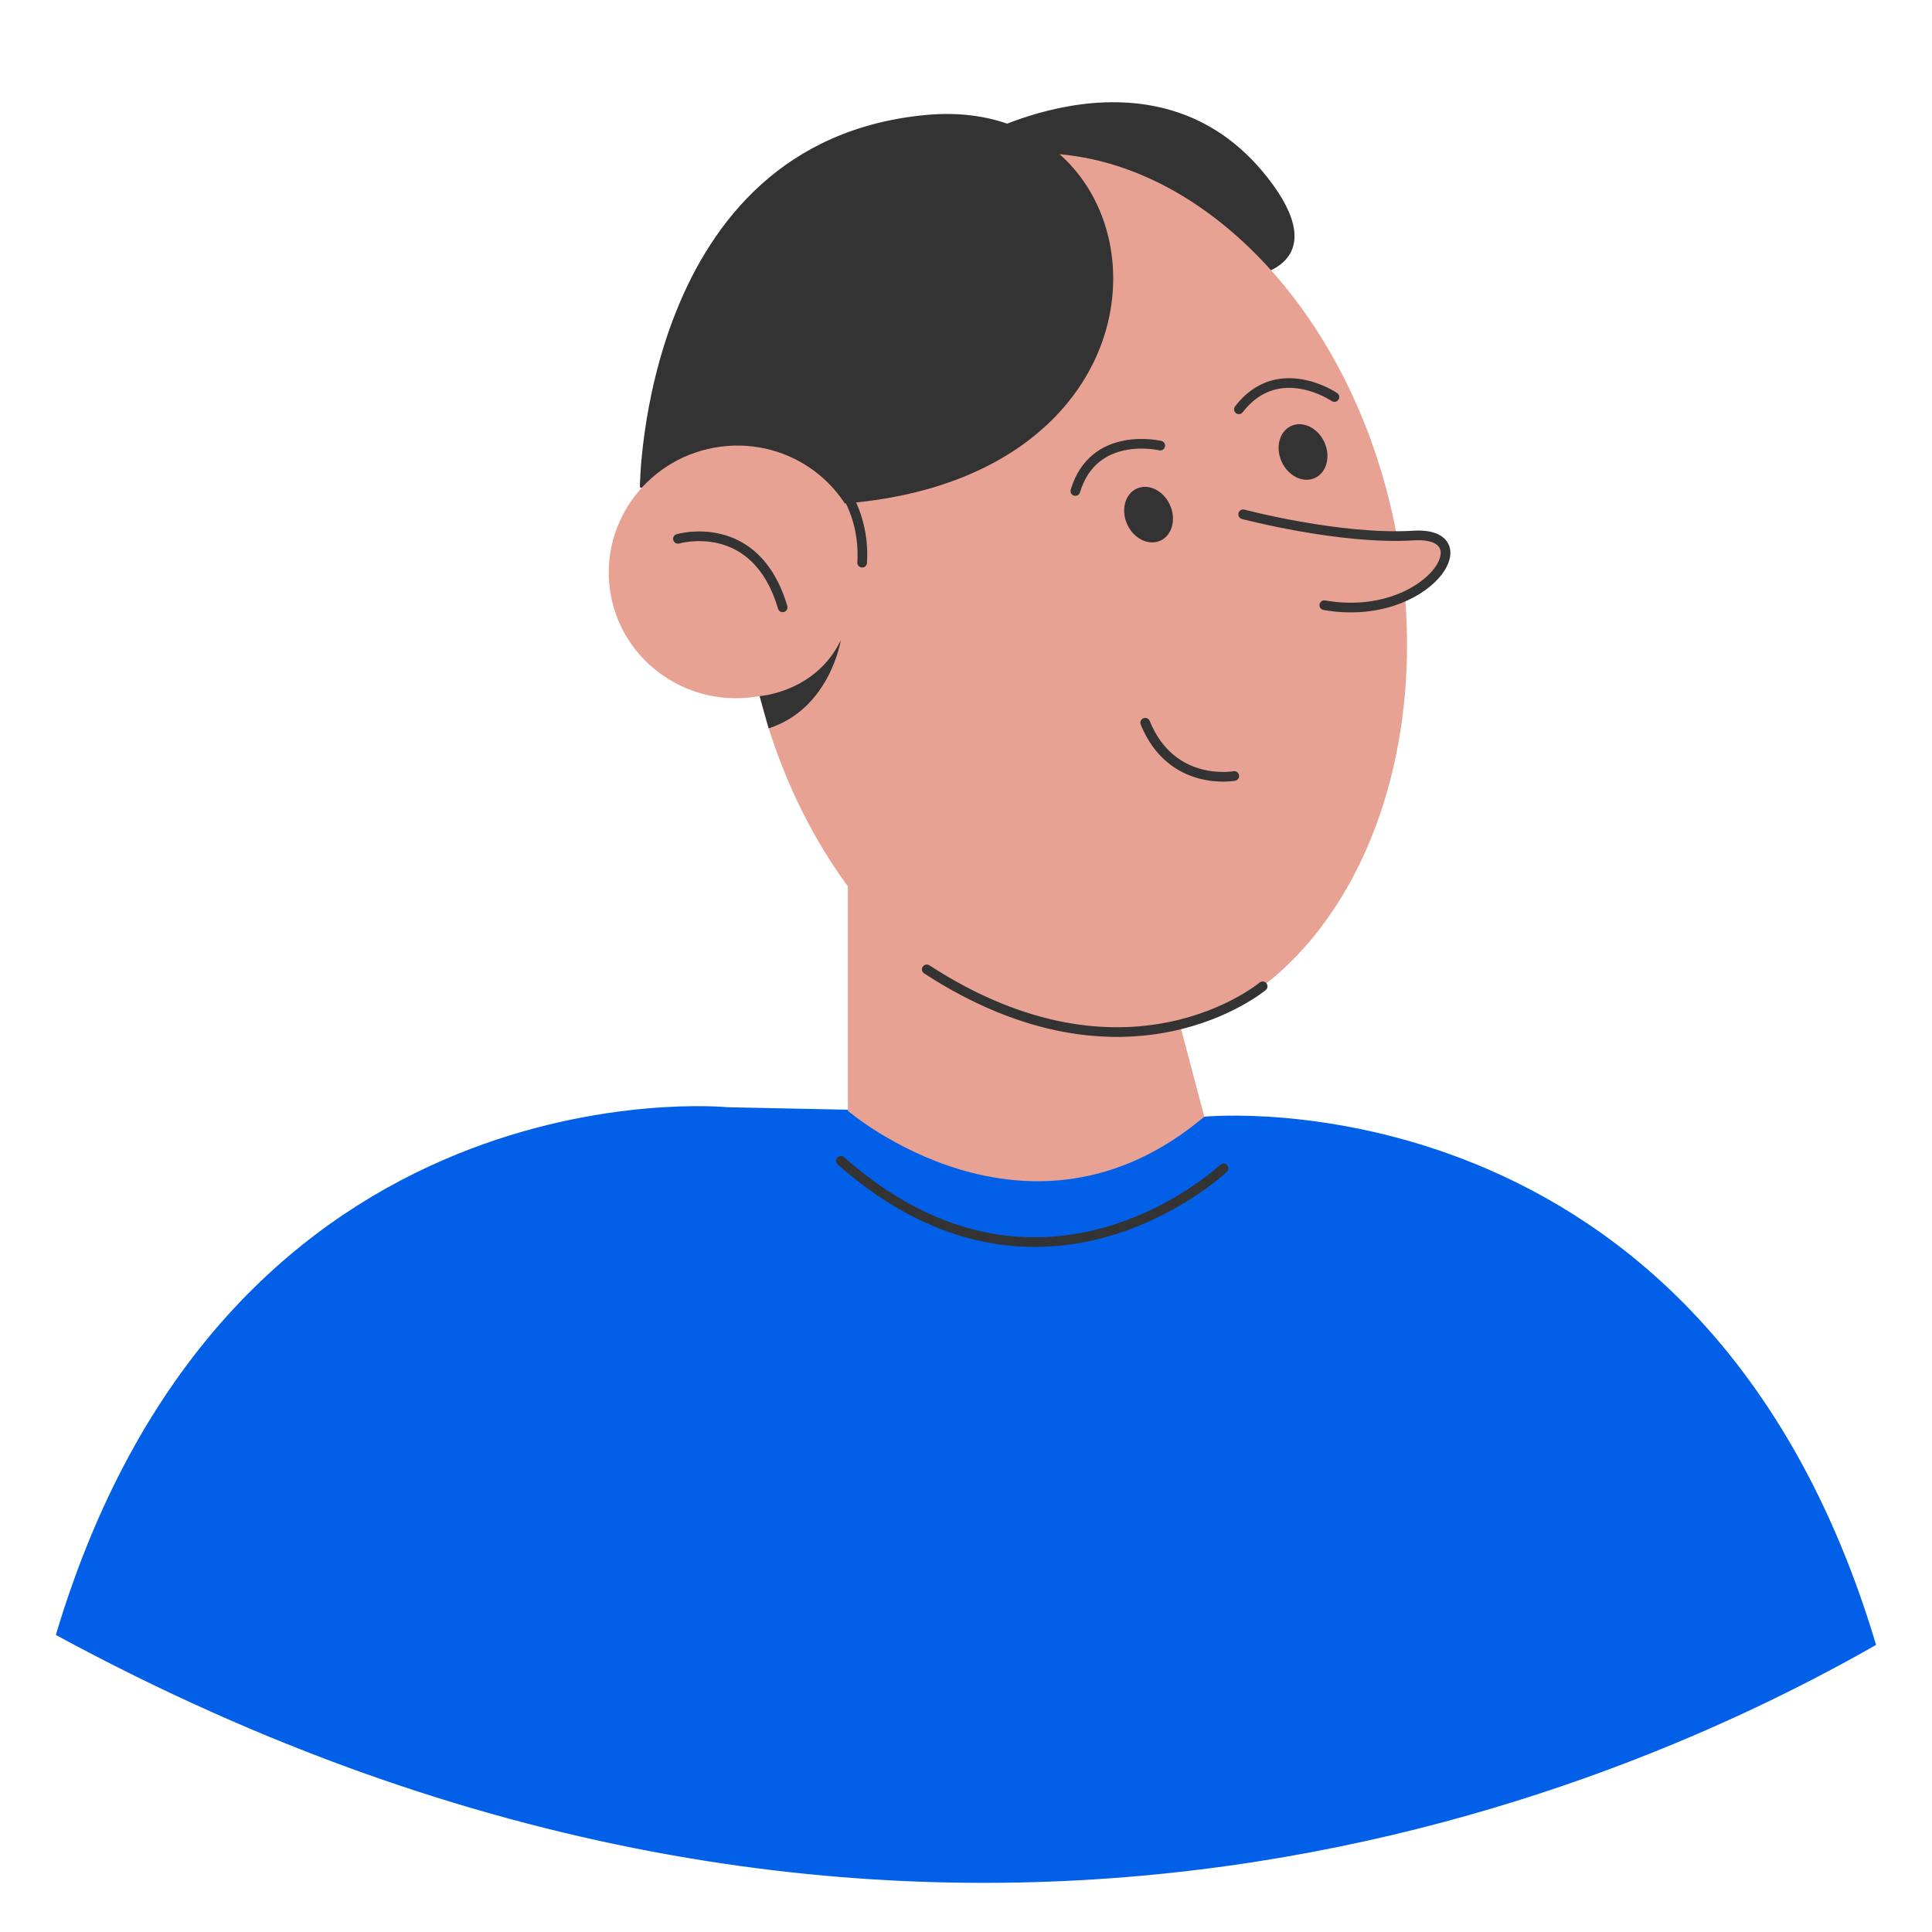 <?xml version="1.0" encoding="UTF-8"?> <svg xmlns="http://www.w3.org/2000/svg" width="200" height="200" viewBox="0 0 200 200" fill="none"><path d="M5.78 169.25C92.46 216.27 163.89 187.59 194.21 170.28C176.37 110.44 124.66 115.6 124.66 115.6L124.45 115.64L124.06 115.63L75.32 114.62C75.32 114.62 23.63 109.45 5.78 169.25Z" fill="#0260E8"></path><path d="M87.77 88.07V114.99C87.77 114.99 106.41 130.98 124.67 115.6L120.06 98.2L87.77 88.07Z" fill="#E8A294"></path><path d="M100.68 14.45C100.68 14.45 120.22 3.16 131.8 19.16C143.38 35.16 105.89 30.12 100.68 14.45Z" fill="#333333"></path><path d="M77.704 67.873C73.075 42.792 84.301 19.695 102.777 16.285C121.254 12.875 139.985 30.442 144.614 55.524C149.243 80.605 138.018 103.702 119.541 107.112C101.064 110.522 82.333 92.954 77.704 67.873Z" fill="#E8A294"></path><path d="M66.24 50.45C66.24 50.45 66.41 14.65 95.87 11.9C125.33 9.15 125.43 62.84 66.24 50.45Z" fill="#333333"></path><path d="M63.232 61.61C61.922 54.512 66.698 47.68 73.9 46.35C81.102 45.021 88.002 49.698 89.312 56.797C90.622 63.895 85.846 70.727 78.644 72.057C71.442 73.386 64.542 68.709 63.232 61.61Z" fill="#E8A294"></path><path d="M132.675 47.79C132.001 46.301 132.446 44.645 133.669 44.092C134.891 43.539 136.429 44.298 137.103 45.787C137.776 47.276 137.332 48.932 136.109 49.486C134.886 50.039 133.349 49.28 132.675 47.79Z" fill="#333333"></path><path d="M116.685 54.275C116.012 52.785 116.457 51.129 117.679 50.576C118.902 50.023 120.44 50.782 121.113 52.271C121.787 53.761 121.342 55.417 120.12 55.97C118.897 56.523 117.359 55.764 116.685 54.275Z" fill="#333333"></path><path d="M127.77 80.33C127.77 80.33 121.29 81.53 118.55 74.82" stroke="#333333" stroke-miterlimit="10" stroke-linecap="round" stroke-linejoin="round"></path><path d="M70.18 55.78C70.18 55.78 78.23 53.41 81.02 62.87" stroke="#333333" stroke-miterlimit="10" stroke-linecap="round" stroke-linejoin="round"></path><path d="M138.14 41.1C138.14 41.1 132.29 37.11 128.25 42.37" stroke="#333333" stroke-miterlimit="10" stroke-linecap="round" stroke-linejoin="round"></path><path d="M120.11 46.13C120.11 46.13 113.22 44.49 111.32 50.83" stroke="#333333" stroke-miterlimit="10" stroke-linecap="round" stroke-linejoin="round"></path><path d="M128.69 53.24C128.69 53.24 138.79 55.91 146.3 55.44C153.81 54.97 147.77 64.52 137.09 62.65" fill="#E8A294"></path><path d="M128.69 53.24C128.69 53.24 138.79 55.91 146.3 55.44C153.81 54.97 147.77 64.52 137.09 62.65" stroke="#333333" stroke-miterlimit="10" stroke-linecap="round" stroke-linejoin="round"></path><path d="M78.64 72.06C78.64 72.06 84.45 71.67 87.04 66.27C87.04 66.27 85.93 73.35 79.57 75.4L78.64 72.06Z" fill="#333333"></path><path d="M86.26 49.23C86.26 49.23 89.6 52.59 89.25 58.25" stroke="#333333" stroke-miterlimit="10" stroke-linecap="round" stroke-linejoin="round"></path><path d="M130.71 102.1C130.71 102.1 116.72 113.85 95.94 100.35" stroke="#333333" stroke-miterlimit="10" stroke-linecap="round" stroke-linejoin="round"></path><path d="M126.67 120.94C126.67 120.94 107.93 138.64 87.05 120.17" stroke="#333333" stroke-miterlimit="10" stroke-linecap="round" stroke-linejoin="round"></path></svg> 
